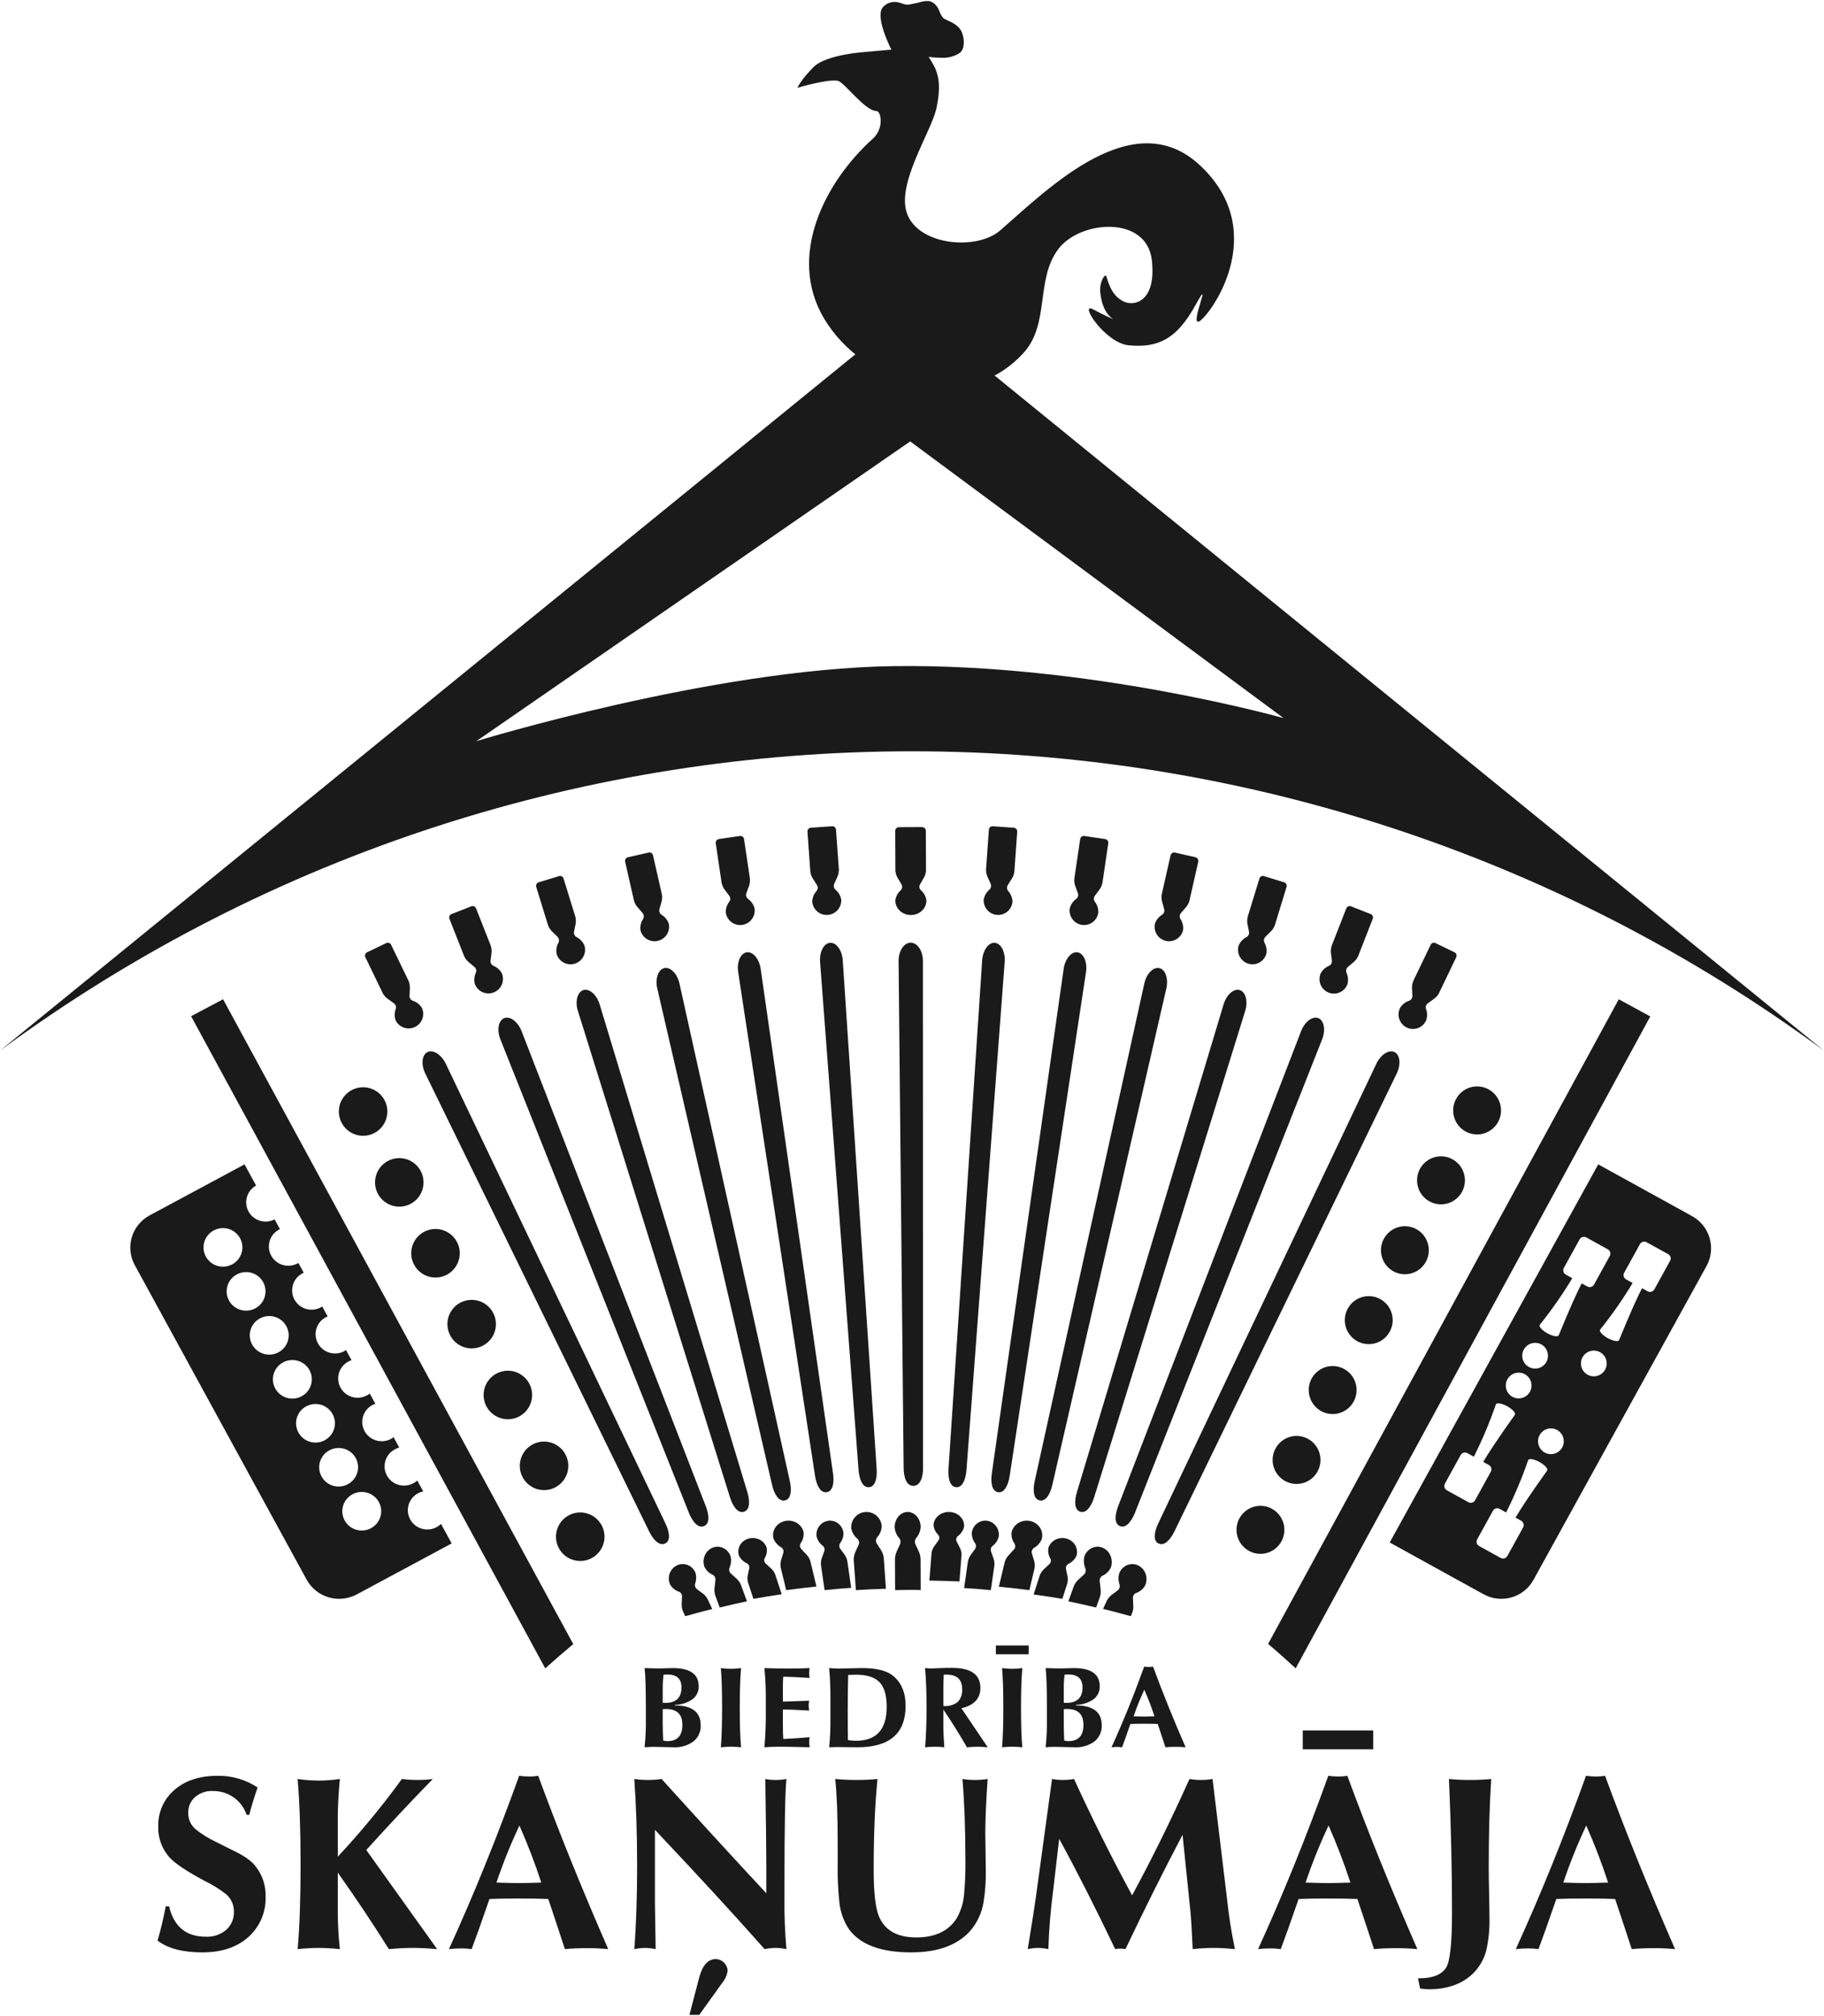 <?xml version="1.0" encoding="UTF-8"?>
<svg width="210px" height="232px" viewBox="0 0 210 232" version="1.1" xmlns="http://www.w3.org/2000/svg" xmlns:xlink="http://www.w3.org/1999/xlink">
    <!-- Generator: Sketch 55.2 (78181) - https://sketchapp.com -->
    <title>skanumaja-logo</title>
    <desc>Created with Sketch.</desc>
    <g id="Page-1" stroke="none" stroke-width="1" fill="none" fill-rule="evenodd">
        <g id="skanumaja-logo" fill="#1A1A1A" fill-rule="nonzero">
            <g id="Group_1" transform="translate(18, 189)">
                <path d="M56.214,12.083 C56.33,10.966 56.378,9.844 56.359,8.722 L56.359,7.535 C56.359,5.362 56.311,3.84 56.214,2.968 C57.009,2.996 57.575,3.009 57.913,3.009 C58.102,3.009 58.37,3.002 58.719,2.989 C59.068,2.976 59.319,2.969 59.473,2.97 C61.452,2.97 62.442,3.669 62.441,5.068 C62.46,5.647 62.195,6.2 61.73,6.552 C61.137,6.967 60.429,7.193 59.703,7.198 L59.703,7.27 C61.682,7.27 62.671,8.03 62.672,9.551 C62.706,10.266 62.398,10.955 61.84,11.41 C61.158,11.898 60.325,12.136 59.486,12.084 C59.24,12.084 58.857,12.076 58.335,12.058 C57.812,12.041 57.414,12.032 57.142,12.032 C56.989,12.032 56.68,12.049 56.214,12.083 Z M58.301,6.964 C58.333,6.964 58.378,6.966 58.439,6.971 C58.501,6.976 58.545,6.977 58.57,6.977 C59.831,6.977 60.461,6.384 60.46,5.199 C60.46,4.205 59.916,3.708 58.827,3.707 C58.736,3.707 58.591,3.716 58.393,3.733 C58.326,4.282 58.296,4.835 58.301,5.388 L58.301,6.964 Z M58.354,11.31 C58.51,11.348 58.67,11.369 58.831,11.375 C59.987,11.375 60.565,10.754 60.565,9.512 C60.565,8.291 59.945,7.681 58.704,7.681 C58.535,7.681 58.402,7.686 58.3,7.695 L58.3,9.428 C58.301,10.043 58.319,10.67 58.354,11.308 L58.354,11.31 Z" id="Path_1"></path>
                <path d="M64.991,12.083 C65.087,10.967 65.135,9.452 65.135,7.537 C65.135,5.569 65.087,4.046 64.991,2.97 C65.379,3.027 65.77,3.055 66.162,3.055 C66.55,3.056 66.937,3.027 67.321,2.97 C67.22,4.069 67.17,5.591 67.169,7.537 C67.169,9.514 67.22,11.029 67.321,12.083 C66.887,12.04 66.501,12.019 66.162,12.018 C65.817,12.018 65.425,12.04 64.991,12.083 Z" id="Path_2"></path>
                <path d="M70.009,12.083 C70.14,10.571 70.193,9.054 70.168,7.537 L70.168,6.866 C70.187,5.565 70.134,4.265 70.009,2.97 C70.846,3.004 71.748,3.022 72.715,3.022 C73.67,3.022 74.501,3.005 75.209,2.97 C75.179,3.16 75.161,3.352 75.156,3.544 C75.161,3.731 75.179,3.918 75.209,4.103 C73.906,4.018 72.894,3.97 72.175,3.959 C72.149,4.259 72.134,4.7 72.134,5.282 L72.134,6.827 L75.154,6.723 C75.123,6.908 75.105,7.095 75.101,7.283 C75.108,7.474 75.125,7.666 75.154,7.856 C73.745,7.774 72.739,7.733 72.134,7.733 L72.134,9.337 C72.134,10.236 72.151,10.833 72.186,11.128 C73.003,11.098 74.01,11.03 75.207,10.923 C75.18,11.096 75.166,11.27 75.165,11.445 C75.171,11.658 75.189,11.871 75.219,12.083 C73.598,12.042 72.515,12.018 71.96,12.018 C71.195,12.018 70.544,12.04 70.009,12.083 Z" id="Path_3"></path>
                <path d="M77.462,12.083 C77.576,10.965 77.624,9.841 77.606,8.717 L77.606,6.805 C77.624,5.525 77.576,4.245 77.462,2.969 C77.839,3.003 78.188,3.021 78.509,3.021 C78.793,3.021 79.241,3.013 79.855,2.996 C80.468,2.979 80.937,2.97 81.261,2.969 C82.872,2.969 84.037,3.249 84.757,3.807 C85.761,4.592 86.264,5.761 86.263,7.315 C86.263,10.494 84.416,12.084 80.72,12.083 C80.391,12.083 79.973,12.08 79.463,12.07 C78.954,12.06 78.61,12.058 78.429,12.058 C78.161,12.058 77.839,12.066 77.462,12.083 Z M79.627,11.257 C79.931,11.306 80.239,11.331 80.548,11.334 C82.908,11.334 84.089,10.032 84.089,7.426 C84.089,6.109 83.812,5.165 83.257,4.591 C82.702,4.018 81.804,3.731 80.562,3.731 C80.514,3.731 80.211,3.739 79.654,3.756 C79.618,4.921 79.601,6.318 79.601,7.947 C79.601,9.388 79.609,10.491 79.627,11.257 L79.627,11.257 Z" id="Path_4"></path>
                <path d="M88.503,12.083 C88.617,10.898 88.674,9.383 88.674,7.537 C88.674,5.717 88.617,4.194 88.503,2.97 C88.795,2.997 89.038,3.011 89.227,3.011 C89.276,3.011 89.566,3 90.099,2.978 C90.631,2.957 91.141,2.946 91.629,2.946 C93.792,2.946 94.874,3.715 94.874,5.252 C94.874,6.473 94.145,7.253 92.688,7.591 L95.722,12.086 C95.288,12.043 94.889,12.021 94.525,12.021 C94.174,12.021 93.774,12.043 93.325,12.086 C92.544,10.714 91.64,9.267 90.613,7.745 L90.613,9.551 C90.613,10.315 90.648,11.159 90.719,12.084 C90.358,12.042 89.996,12.021 89.634,12.019 C89.309,12.019 88.932,12.04 88.503,12.083 Z M90.613,7.335 L90.667,7.335 C91.241,7.385 91.813,7.218 92.268,6.869 C92.64,6.462 92.823,5.92 92.772,5.374 C92.772,4.27 92.164,3.718 90.948,3.719 C90.917,3.719 90.87,3.721 90.806,3.725 C90.743,3.73 90.693,3.732 90.653,3.732 C90.627,4.278 90.613,4.816 90.612,5.348 L90.613,7.335 Z" id="Path_5"></path>
                <path d="M96.653,1.379 L96.653,0.369 L100.431,0.369 L100.431,1.378 L96.653,1.379 Z M97.37,12.083 C97.469,10.967 97.517,9.452 97.515,7.537 C97.515,5.569 97.467,4.046 97.37,2.97 C97.758,3.027 98.15,3.055 98.542,3.055 C98.93,3.056 99.317,3.027 99.7,2.97 C99.6,4.069 99.55,5.591 99.55,7.537 C99.55,9.514 99.6,11.029 99.7,12.083 C99.266,12.04 98.88,12.019 98.542,12.018 C98.196,12.018 97.806,12.04 97.37,12.083 Z" id="Path_6"></path>
                <path d="M102.388,12.083 C102.504,10.966 102.553,9.844 102.533,8.722 L102.533,7.535 C102.533,5.362 102.485,3.84 102.388,2.968 C103.182,2.996 103.748,3.009 104.087,3.009 C104.276,3.009 104.542,3.002 104.893,2.989 C105.245,2.976 105.493,2.97 105.647,2.97 C107.625,2.97 108.615,3.669 108.615,5.068 C108.633,5.647 108.369,6.2 107.903,6.552 C107.31,6.967 106.603,7.193 105.876,7.198 L105.876,7.27 C107.855,7.27 108.844,8.03 108.844,9.551 C108.878,10.266 108.57,10.955 108.011,11.41 C107.33,11.899 106.498,12.137 105.658,12.084 C105.412,12.084 105.029,12.076 104.508,12.058 C103.987,12.041 103.587,12.032 103.316,12.032 C103.163,12.031 102.853,12.049 102.388,12.083 Z M104.475,6.962 C104.506,6.962 104.553,6.964 104.612,6.969 C104.672,6.974 104.718,6.975 104.746,6.975 C106.004,6.975 106.634,6.382 106.633,5.197 C106.633,4.203 106.09,3.706 105.002,3.705 C104.909,3.705 104.765,3.714 104.568,3.731 C104.5,4.28 104.469,4.833 104.475,5.386 L104.475,6.962 Z M104.529,11.308 C104.685,11.346 104.845,11.367 105.005,11.372 C106.161,11.372 106.739,10.752 106.739,9.51 C106.739,8.289 106.119,7.679 104.88,7.679 C104.712,7.679 104.578,7.684 104.475,7.692 L104.475,9.426 C104.475,10.042 104.493,10.67 104.529,11.308 L104.529,11.308 Z" id="Path_7"></path>
                <path d="M109.967,12.083 C111.27,9.238 112.525,6.144 113.732,2.8 C113.911,2.825 114.091,2.839 114.272,2.84 C114.433,2.841 114.594,2.827 114.753,2.8 C115.837,5.748 117.087,8.843 118.504,12.083 C118.119,12.046 117.733,12.029 117.346,12.031 C116.919,12.031 116.531,12.049 116.181,12.083 C115.974,11.445 115.677,10.55 115.292,9.399 C114.941,9.383 114.417,9.373 113.72,9.373 C113.022,9.373 112.491,9.383 112.141,9.399 C111.714,10.632 111.396,11.527 111.187,12.083 C110.995,12.057 110.801,12.044 110.607,12.045 C110.393,12.046 110.18,12.059 109.967,12.083 L109.967,12.083 Z M112.515,8.52 C113.053,8.538 113.454,8.546 113.718,8.546 C113.978,8.546 114.376,8.538 114.918,8.52 C114.58,7.483 114.188,6.463 113.746,5.465 C113.277,6.459 112.866,7.478 112.515,8.518 L112.515,8.52 Z" id="Path_8"></path>
                <path d="M0.138,34.33 C0.487,33.155 0.803,31.839 1.086,30.384 L1.467,30.384 C2.013,32.716 3.422,33.883 5.694,33.883 C6.556,33.927 7.401,33.642 8.055,33.085 C8.643,32.545 8.963,31.778 8.932,30.985 C8.942,30.233 8.622,29.513 8.055,29.012 C7.298,28.417 6.478,27.906 5.609,27.486 C3.63,26.432 2.297,25.556 1.609,24.856 C0.674,23.869 0.175,22.555 0.222,21.203 C0.17,19.615 0.833,18.087 2.032,17.032 C3.286,15.922 4.949,15.367 7.023,15.367 C8.671,15.334 10.29,15.802 11.661,16.709 C11.265,17.829 10.944,18.879 10.699,19.859 L10.388,19.859 C10.124,19.048 9.604,18.344 8.903,17.85 C8.201,17.359 7.36,17.102 6.5,17.116 C5.751,17.081 5.018,17.332 4.45,17.816 C3.933,18.28 3.649,18.946 3.673,19.636 C3.662,20.337 3.955,21.01 4.478,21.483 C5.197,22.067 5.985,22.56 6.826,22.952 C7.653,23.373 8.483,23.788 9.314,24.198 C9.945,24.503 10.53,24.894 11.051,25.359 C12.066,26.396 12.616,27.793 12.578,29.236 C12.65,30.998 11.937,32.702 10.627,33.897 C9.298,35.09 7.526,35.687 5.312,35.688 C3.041,35.688 1.316,35.235 0.138,34.33 Z" id="Path_9"></path>
                <path d="M20.89,24.674 C23.531,21.844 25.996,18.858 28.271,15.731 C28.866,15.808 29.465,15.845 30.066,15.842 C30.657,15.847 31.248,15.81 31.834,15.731 C29.364,18.259 26.809,20.983 24.17,23.904 L32.328,35.31 C31.302,35.217 30.378,35.171 29.556,35.17 C28.727,35.17 27.799,35.217 26.771,35.31 C24.886,32.315 22.926,29.38 20.889,26.507 L20.889,31.042 C20.894,32.468 20.974,33.893 21.13,35.311 C20.322,35.223 19.51,35.177 18.698,35.171 C17.885,35.176 17.074,35.223 16.266,35.311 C16.493,32.839 16.606,29.582 16.606,25.542 C16.606,21.605 16.492,18.335 16.266,15.732 C17.878,15.974 19.518,15.974 21.13,15.732 C20.969,17.41 20.889,18.94 20.889,20.322 L20.89,24.674 Z" id="Path_10"></path>
                <path d="M33.686,35.31 C36.484,29.199 39.18,22.551 41.773,15.366 C42.157,15.42 42.544,15.447 42.931,15.448 C43.278,15.451 43.624,15.424 43.966,15.366 C46.293,21.7 48.98,28.348 52.025,35.31 C51.197,35.231 50.367,35.194 49.536,35.199 C48.621,35.199 47.787,35.236 47.034,35.31 C46.591,33.939 45.954,32.017 45.125,29.544 C44.37,29.507 43.244,29.489 41.746,29.488 C40.238,29.488 39.107,29.507 38.353,29.544 C37.44,32.194 36.756,34.116 36.303,35.31 C35.891,35.252 35.475,35.225 35.059,35.228 C34.6,35.23 34.142,35.257 33.686,35.31 L33.686,35.31 Z M39.157,27.654 C40.315,27.692 41.178,27.711 41.744,27.711 C42.3,27.711 43.158,27.692 44.318,27.654 C43.591,25.426 42.751,23.235 41.801,21.09 C40.794,23.227 39.912,25.418 39.157,27.654 Z" id="Path_11"></path>
                <path d="M55.027,35.31 C55.244,32.577 55.352,29.376 55.352,25.709 C55.351,22.043 55.243,18.717 55.027,15.731 C55.555,15.808 56.088,15.845 56.621,15.842 C57.141,15.846 57.66,15.809 58.173,15.731 C62.105,20.087 66.123,24.472 70.226,28.887 L70.226,25.513 C70.226,24.012 70.188,20.751 70.111,15.731 C70.498,15.808 70.891,15.846 71.286,15.842 C71.708,15.848 72.129,15.811 72.544,15.731 C72.392,17.231 72.317,21.219 72.317,27.694 L72.317,29.273 C72.289,31.288 72.364,33.303 72.544,35.31 C72.135,35.222 71.719,35.175 71.3,35.17 C70.873,35.177 70.447,35.224 70.028,35.31 C66.493,31.318 62.284,26.742 57.401,21.582 L57.401,29.951 C57.401,30.426 57.43,32.213 57.487,35.311 C57.087,35.224 56.679,35.177 56.27,35.172 C55.852,35.179 55.436,35.225 55.027,35.31 Z M65.771,37.802 C65.698,38.323 65.478,38.812 65.135,39.215 L62.506,42.881 L61.375,42.881 L62.477,38.668 C62.854,37.194 63.5,36.457 64.415,36.457 C65.154,36.481 65.747,37.069 65.771,37.8 L65.771,37.802 Z" id="Path_12"></path>
                <path d="M78.162,15.731 C78.907,15.806 79.734,15.842 80.65,15.842 C81.444,15.847 82.237,15.81 83.026,15.731 C82.733,18.68 82.587,22.151 82.588,26.144 C82.588,28.727 82.781,30.504 83.167,31.476 C83.827,33.137 85.274,33.967 87.507,33.966 C89.638,33.966 91.174,33.248 92.117,31.811 C92.608,30.966 92.907,30.025 92.993,29.054 C93.118,27.705 93.169,26.351 93.148,24.996 C93.148,21.488 93.035,18.399 92.809,15.731 C93.286,15.809 93.768,15.846 94.251,15.842 C94.739,15.848 95.227,15.811 95.708,15.731 C95.53,18.343 95.44,20.419 95.44,21.958 C95.44,22.406 95.449,23.102 95.468,24.044 C95.486,24.987 95.496,25.705 95.496,26.199 C95.521,27.431 95.436,28.662 95.241,29.879 C95.054,31.097 94.531,32.241 93.729,33.183 C92.259,34.853 89.982,35.688 86.9,35.688 C83.403,35.688 81.009,34.787 79.717,32.985 C79.125,32.074 78.756,31.039 78.642,29.962 C78.485,28.54 78.419,27.109 78.444,25.679 L78.444,23.16 C78.445,19.989 78.351,17.513 78.162,15.731 Z" id="Path_13"></path>
                <path d="M100.325,35.31 C100.843,32.156 101.158,30.141 101.272,29.264 L103.124,15.731 C103.534,15.809 103.951,15.846 104.368,15.842 C104.799,15.846 105.23,15.809 105.655,15.731 C107.739,20.283 109.968,24.747 112.342,29.123 C114.633,24.896 116.834,20.432 118.945,15.731 C119.383,15.808 119.828,15.845 120.274,15.842 C120.719,15.847 121.165,15.81 121.603,15.731 L123.258,29.432 C123.465,31.406 123.772,33.367 124.178,35.31 C123.244,35.217 122.424,35.171 121.717,35.17 C120.914,35.175 120.112,35.221 119.314,35.31 C119.22,33.229 119.145,31.89 119.088,31.294 L118.151,22.155 C116.003,26.232 113.812,30.617 111.578,35.31 C111.379,35.265 111.175,35.246 110.972,35.253 C110.777,35.248 110.582,35.267 110.392,35.31 C108.166,30.645 106.017,26.414 103.945,22.617 L103.251,28.578 C102.954,30.812 102.77,33.058 102.7,35.31 C102.31,35.224 101.913,35.177 101.513,35.17 C101.113,35.176 100.715,35.223 100.325,35.31 Z" id="Path_14"></path>
                <path d="M126.844,35.31 C129.643,29.199 132.338,22.551 134.93,15.366 C135.313,15.42 135.7,15.447 136.088,15.448 C136.434,15.451 136.781,15.424 137.122,15.366 C139.45,21.7 142.137,28.348 145.182,35.31 C144.355,35.231 143.524,35.194 142.693,35.199 C141.779,35.199 140.945,35.236 140.19,35.31 C139.747,33.939 139.111,32.017 138.281,29.544 C137.528,29.507 136.401,29.489 134.902,29.488 C133.396,29.488 132.265,29.507 131.509,29.544 C130.595,32.194 129.912,34.116 129.459,35.31 C129.047,35.252 128.631,35.225 128.215,35.228 C127.757,35.23 127.299,35.257 126.844,35.31 Z M131.989,12.316 L131.989,10.145 L140.104,10.145 L140.104,12.316 L131.989,12.316 Z M132.314,27.654 C133.473,27.692 134.335,27.711 134.901,27.711 C135.458,27.711 136.316,27.692 137.475,27.654 C136.749,25.426 135.909,23.235 134.959,21.09 C133.952,23.227 133.069,25.418 132.314,27.654 L132.314,27.654 Z" id="Path_15"></path>
                <path d="M145.497,39.847 L145.257,38.67 L145.441,38.67 C146.921,38.67 147.934,38.269 148.479,37.467 C148.943,36.777 149.174,34.645 149.173,31.071 C149.173,26.209 149.055,21.097 148.82,15.733 C149.629,15.811 150.44,15.848 151.252,15.844 C152.064,15.848 152.876,15.811 153.684,15.733 C153.494,18.682 153.4,22.054 153.399,25.851 C153.399,26.616 153.414,27.642 153.443,28.93 C153.472,30.219 153.485,31.124 153.484,31.645 C153.52,32.929 153.396,34.212 153.117,35.466 C152.847,36.514 152.283,37.465 151.49,38.209 C150.256,39.356 148.593,39.93 146.5,39.932 C146.164,39.921 145.829,39.893 145.497,39.847 L145.497,39.847 Z" id="Path_16"></path>
                <path d="M156.513,35.31 C159.311,29.199 162.007,22.551 164.6,15.366 C164.984,15.42 165.371,15.447 165.759,15.448 C166.105,15.451 166.451,15.424 166.793,15.366 C169.121,21.7 171.807,28.348 174.852,35.31 C174.025,35.231 173.194,35.194 172.363,35.199 C171.449,35.199 170.615,35.236 169.862,35.31 C169.418,33.939 168.782,32.017 167.952,29.544 C167.199,29.507 166.072,29.489 164.573,29.488 C163.066,29.488 161.935,29.507 161.18,29.544 C160.266,32.194 159.582,34.116 159.13,35.31 C158.718,35.252 158.302,35.225 157.886,35.228 C157.427,35.23 156.969,35.257 156.513,35.31 L156.513,35.31 Z M161.985,27.654 C163.143,27.692 164.005,27.711 164.571,27.711 C165.127,27.711 165.985,27.692 167.144,27.654 C166.418,25.426 165.578,23.235 164.627,21.09 C163.621,23.227 162.739,25.419 161.985,27.654 L161.985,27.654 Z" id="Path_17"></path>
            </g>
            <g id="Group_3" transform="translate(103, 95)">
                <g id="Group_2">
                    <path d="M2.913,6.798 C2.799,7.017 2.845,7.28 3.028,7.454 C3.381,7.766 3.605,8.184 3.659,8.633 C3.662,9.228 3.324,9.779 2.771,10.078 C2.219,10.378 1.537,10.381 0.981,10.087 C0.426,9.792 0.081,9.244 0.078,8.65 C0.126,8.2 0.345,7.78 0.696,7.466 C0.875,7.29 0.92,7.028 0.807,6.809 L0.307,5.96 C0.178,5.715 0.104,5.448 0.088,5.175 L0.07,0.614 C0.069,0.503 0.116,0.397 0.2,0.318 C0.284,0.239 0.398,0.195 0.517,0.195 L3.137,0.181 C3.386,0.184 3.587,0.37 3.591,0.601 L3.613,5.161 C3.602,5.434 3.53,5.703 3.401,5.949 L2.913,6.798 Z" id="Path_18"></path>
                </g>
                <path d="M3.271,73.902 C3.278,75.055 2.93,75.997 2.156,75.998 L2.156,75.998 C1.383,75.998 1.043,75.07 1.036,73.915 L0.456,15.587 C0.456,14.431 1.073,13.492 1.846,13.487 L1.846,13.487 C2.617,13.485 3.249,14.418 3.255,15.575 L3.271,73.902 Z" id="Path_19"></path>
            </g>
            <g id="Group_16" transform="translate(109, 95)">
                <g id="Group_5">
                    <g id="Group_4" transform="translate(4.126, 0)">
                        <path d="M2.892,6.876 C2.768,7.087 2.791,7.354 2.948,7.54 C3.252,7.877 3.427,8.312 3.443,8.766 C3.366,9.677 2.576,10.356 1.67,10.292 C0.764,10.227 0.077,9.442 0.128,8.529 C0.206,8.082 0.44,7.677 0.788,7.387 C0.968,7.223 1.029,6.964 0.94,6.738 L0.541,5.852 C0.442,5.596 0.394,5.322 0.399,5.047 L0.727,0.476 C0.734,0.365 0.786,0.262 0.87,0.189 C0.953,0.117 1.063,0.08 1.173,0.089 L3.599,0.259 C3.829,0.279 4.001,0.48 3.986,0.712 L3.663,5.282 C3.632,5.555 3.545,5.819 3.408,6.057 L2.892,6.876 Z" id="Path_20"></path>
                    </g>
                    <path d="M2.275,74.129 C2.193,75.286 1.799,76.204 1.085,76.151 L1.085,76.151 C0.369,76.099 0.123,75.141 0.207,73.984 L4.079,15.507 C4.164,14.35 4.808,13.452 5.523,13.501 L5.523,13.501 C6.239,13.554 6.753,14.533 6.672,15.693 L2.275,74.129 Z" id="Path_21"></path>
                </g>
                <g id="Group_7" transform="translate(4.951, 0.83)">
                    <g id="Group_6" transform="translate(9.077, 0)">
                        <path d="M3.017,7.274 C2.877,7.475 2.879,7.743 3.022,7.942 C3.3,8.301 3.441,8.747 3.422,9.201 C3.335,9.792 2.941,10.291 2.39,10.511 C1.838,10.73 1.211,10.637 0.746,10.267 C0.281,9.896 0.048,9.303 0.135,8.713 C0.246,8.273 0.509,7.887 0.878,7.625 C1.07,7.476 1.15,7.221 1.078,6.988 L0.748,6.075 C0.666,5.812 0.638,5.536 0.665,5.262 L1.336,0.73 C1.352,0.62 1.411,0.521 1.5,0.455 C1.589,0.389 1.7,0.361 1.809,0.378 L4.217,0.732 C4.444,0.77 4.6,0.983 4.569,1.213 L3.902,5.745 C3.85,6.015 3.743,6.272 3.588,6.498 L3.017,7.274 Z" id="Path_22"></path>
                    </g>
                    <path d="M2.303,73.974 C2.132,75.12 1.672,76.005 0.963,75.898 L0.963,75.898 C0.253,75.791 0.079,74.819 0.25,73.671 L8.512,15.656 C8.685,14.509 9.395,13.662 10.104,13.766 L10.104,13.766 C10.813,13.873 11.252,14.886 11.084,16.039 L2.303,73.974 Z" id="Path_23"></path>
                </g>
                <g id="Group_9" transform="translate(9.902, 2.905)">
                    <g id="Group_8" transform="translate(14.028, 0)">
                        <path d="M3.019,7.186 C2.866,7.375 2.847,7.641 2.974,7.85 C3.223,8.229 3.331,8.685 3.28,9.137 C3.067,10.025 2.184,10.577 1.298,10.376 C0.411,10.174 -0.15,9.294 0.038,8.4 C0.182,7.969 0.475,7.603 0.863,7.37 C1.066,7.236 1.165,6.989 1.11,6.751 L0.85,5.813 C0.789,5.546 0.782,5.268 0.829,4.998 L1.84,0.53 C1.864,0.421 1.93,0.327 2.024,0.267 C2.117,0.208 2.23,0.188 2.338,0.213 L4.711,0.751 C4.936,0.805 5.076,1.03 5.027,1.257 L4.02,5.727 C3.949,5.993 3.824,6.24 3.651,6.454 L3.019,7.186 Z" id="Path_24"></path>
                    </g>
                    <path d="M2.262,72.948 C2.008,74.08 1.483,74.926 0.784,74.766 L0.784,74.766 C0.082,74.605 -0.015,73.622 0.238,72.491 L12.846,15.272 C13.104,14.142 13.875,13.353 14.575,13.509 L14.575,13.509 C15.273,13.669 15.635,14.716 15.38,15.851 L2.262,72.948 Z" id="Path_25"></path>
                </g>
                <g id="Group_11" transform="translate(14.441, 5.395)">
                    <g id="Group_10" transform="translate(18.979, 0)">
                        <path d="M3.256,7.433 C3.088,7.61 3.05,7.875 3.162,8.092 C3.381,8.49 3.454,8.953 3.368,9.4 C3.098,10.282 2.168,10.778 1.291,10.506 C0.414,10.235 -0.079,9.3 0.191,8.417 C0.367,7.999 0.686,7.657 1.09,7.454 C1.304,7.337 1.421,7.098 1.384,6.856 L1.194,5.902 C1.155,5.63 1.169,5.352 1.236,5.085 L2.58,0.707 C2.612,0.601 2.686,0.512 2.783,0.46 C2.881,0.408 2.995,0.398 3.101,0.43 L5.426,1.146 C5.647,1.218 5.769,1.453 5.702,1.676 L4.364,6.055 C4.273,6.315 4.128,6.552 3.939,6.752 L3.256,7.433 Z" id="Path_26"></path>
                    </g>
                    <path d="M2.544,71.878 C2.204,72.986 1.618,73.79 0.932,73.579 L0.932,73.579 C0.246,73.367 0.222,72.378 0.561,71.27 L17.438,15.175 C17.779,14.068 18.609,13.339 19.295,13.549 L19.295,13.549 C19.979,13.763 20.26,14.835 19.921,15.945 L2.544,71.878 Z" id="Path_27"></path>
                </g>
                <g id="Group_13" transform="translate(19.392, 9.13)">
                    <g id="Group_12" transform="translate(23.517, 0)">
                        <path d="M3.259,7.166 C3.079,7.331 3.022,7.593 3.117,7.819 C3.306,8.232 3.344,8.698 3.224,9.137 C3.013,9.701 2.516,10.108 1.924,10.201 C1.331,10.294 0.735,10.058 0.363,9.585 C-0.009,9.111 -0.098,8.473 0.13,7.915 C0.338,7.512 0.681,7.196 1.099,7.023 C1.321,6.922 1.456,6.692 1.437,6.449 L1.321,5.484 C1.302,5.21 1.336,4.934 1.423,4.674 L3.092,0.41 C3.176,0.194 3.419,0.088 3.633,0.173 L5.898,1.064 C6.112,1.152 6.217,1.396 6.134,1.613 L4.469,5.878 C4.358,6.13 4.196,6.356 3.994,6.542 L3.259,7.166 Z" id="Path_28"></path>
                    </g>
                    <path d="M2.292,69.93 C1.869,71.009 1.222,71.766 0.556,71.501 L0.556,71.501 C-0.112,71.237 -0.063,70.25 0.359,69.17 L21.41,14.523 C21.834,13.444 22.716,12.78 23.385,13.041 L23.385,13.041 C24.051,13.306 24.251,14.394 23.829,15.478 L2.292,69.93 Z" id="Path_29"></path>
                </g>
                <g id="Group_15" transform="translate(23.93, 13.28)">
                    <g id="Group_14" transform="translate(28.056, 0)">
                        <path d="M3.386,7.197 C3.194,7.348 3.117,7.605 3.195,7.838 C3.353,8.264 3.355,8.732 3.203,9.16 C2.953,9.711 2.426,10.083 1.826,10.132 C1.226,10.181 0.647,9.9 0.311,9.397 C-0.024,8.894 -0.063,8.248 0.21,7.708 C0.448,7.321 0.814,7.032 1.244,6.893 C1.472,6.808 1.624,6.59 1.625,6.346 L1.579,5.374 C1.581,5.099 1.637,4.827 1.744,4.574 L3.729,0.45 C3.776,0.349 3.861,0.272 3.966,0.235 C4.071,0.198 4.186,0.205 4.285,0.255 L6.477,1.316 C6.684,1.419 6.77,1.67 6.672,1.88 L4.692,6.007 C4.562,6.249 4.384,6.462 4.169,6.631 L3.386,7.197 Z" id="Path_30"></path>
                    </g>
                    <path d="M2.304,67.917 C1.801,68.961 1.1,69.667 0.455,69.351 L0.455,69.351 C-0.19,69.037 -0.066,68.057 0.434,67.012 L25.539,14.125 C26.043,13.081 26.972,12.487 27.619,12.797 L27.619,12.797 C28.263,13.111 28.381,14.213 27.879,15.26 L2.304,67.917 Z" id="Path_31"></path>
                </g>
            </g>
            <g id="Group_29" transform="translate(42, 95)">
                <g id="Group_18" transform="translate(50.69, 0)">
                    <g id="Group_17">
                        <path d="M1.377,6.876 C1.502,7.087 1.479,7.353 1.32,7.54 C1.015,7.877 0.838,8.311 0.822,8.766 C0.9,9.677 1.695,10.357 2.609,10.292 C3.522,10.228 4.214,9.442 4.162,8.529 C4.083,8.082 3.847,7.677 3.497,7.387 C3.315,7.224 3.254,6.964 3.345,6.738 L3.747,5.852 C3.847,5.596 3.895,5.322 3.889,5.047 L3.559,0.476 C3.552,0.365 3.5,0.261 3.416,0.189 C3.331,0.116 3.221,0.08 3.11,0.089 L0.667,0.259 C0.436,0.279 0.262,0.48 0.275,0.712 L0.602,5.282 C0.633,5.555 0.721,5.819 0.86,6.057 L1.377,6.876 Z" id="Path_32"></path>
                    </g>
                    <path d="M6.153,74.129 C6.236,75.286 6.631,76.204 7.352,76.151 L7.352,76.151 C8.072,76.099 8.32,75.141 8.236,73.984 L4.337,15.507 C4.251,14.35 3.602,13.452 2.883,13.501 L2.883,13.501 C2.161,13.554 1.644,14.533 1.726,15.693 L6.153,74.129 Z" id="Path_33"></path>
                </g>
                <g id="Group_20" transform="translate(40.303, 0.83)">
                    <g id="Group_19">
                        <path d="M1.667,7.274 C1.807,7.475 1.804,7.743 1.662,7.942 C1.382,8.301 1.239,8.747 1.258,9.201 C1.345,9.792 1.741,10.292 2.298,10.512 C2.854,10.732 3.485,10.639 3.954,10.268 C4.423,9.897 4.658,9.304 4.57,8.713 C4.458,8.272 4.192,7.886 3.82,7.625 C3.626,7.475 3.546,7.221 3.618,6.988 L3.951,6.075 C4.032,5.812 4.06,5.536 4.034,5.262 L3.359,0.73 C3.343,0.62 3.283,0.521 3.194,0.455 C3.104,0.389 2.992,0.361 2.882,0.378 L0.458,0.732 C0.228,0.769 0.07,0.982 0.102,1.213 L0.774,5.745 C0.826,6.015 0.933,6.272 1.089,6.498 L1.667,7.274 Z" id="Path_34"></path>
                    </g>
                    <path d="M11.527,73.974 C11.697,75.12 12.161,76.005 12.876,75.898 L12.876,75.898 C13.59,75.791 13.766,74.819 13.595,73.671 L5.273,15.656 C5.1,14.509 4.384,13.662 3.67,13.766 L3.67,13.766 C2.955,13.873 2.514,14.886 2.684,16.039 L11.527,73.974 Z" id="Path_35"></path>
                </g>
                <g id="Group_22" transform="translate(29.915, 2.905)">
                    <g id="Group_21">
                        <path d="M2.08,7.186 C2.234,7.375 2.252,7.642 2.124,7.85 C1.874,8.23 1.765,8.685 1.817,9.137 C2.031,10.025 2.92,10.577 3.813,10.376 C4.706,10.174 5.271,9.294 5.082,8.4 C4.936,7.969 4.642,7.603 4.251,7.37 C4.046,7.236 3.946,6.989 4.002,6.751 L4.265,5.813 C4.326,5.545 4.332,5.268 4.283,4.998 L3.267,0.53 C3.243,0.421 3.177,0.326 3.083,0.266 C2.989,0.207 2.874,0.188 2.766,0.213 L0.376,0.751 C0.149,0.804 0.008,1.03 0.058,1.257 L1.071,5.726 C1.143,5.992 1.27,6.239 1.445,6.452 L2.08,7.186 Z" id="Path_36"></path>
                    </g>
                    <path d="M16.967,72.948 C17.223,74.08 17.754,74.926 18.459,74.766 L18.459,74.766 C19.163,74.605 19.264,73.622 19.006,72.491 L6.31,15.272 C6.051,14.142 5.274,13.353 4.57,13.509 L4.57,13.509 C3.863,13.669 3.501,14.716 3.758,15.851 L16.967,72.948 Z" id="Path_37"></path>
                </g>
                <g id="Group_24" transform="translate(19.528, 5.395)">
                    <g id="Group_23">
                        <path d="M2.673,7.433 C2.84,7.611 2.878,7.875 2.767,8.092 C2.545,8.49 2.472,8.953 2.559,9.4 C2.831,10.282 3.767,10.778 4.651,10.506 C5.534,10.235 6.03,9.3 5.759,8.417 C5.581,7.999 5.26,7.657 4.854,7.454 C4.639,7.336 4.521,7.098 4.556,6.856 L4.749,5.902 C4.789,5.63 4.774,5.352 4.707,5.085 L3.354,0.707 C3.322,0.601 3.249,0.511 3.151,0.459 C3.052,0.407 2.937,0.397 2.831,0.43 L0.488,1.146 C0.266,1.218 0.142,1.453 0.209,1.676 L1.559,6.055 C1.65,6.314 1.795,6.552 1.984,6.752 L2.673,7.433 Z" id="Path_38"></path>
                    </g>
                    <path d="M22.501,71.878 C22.843,72.986 23.434,73.79 24.126,73.579 L24.126,73.579 C24.817,73.367 24.841,72.378 24.5,71.27 L7.506,15.175 C7.161,14.068 6.326,13.339 5.636,13.549 L5.636,13.549 C4.948,13.763 4.663,14.835 5.005,15.945 L22.501,71.878 Z" id="Path_39"></path>
                </g>
                <g id="Group_26" transform="translate(9.556, 9.13)">
                    <g id="Group_25">
                        <path d="M3.085,7.166 C3.266,7.331 3.324,7.593 3.229,7.819 C3.038,8.232 3,8.698 3.12,9.137 C3.339,9.693 3.838,10.09 4.429,10.179 C5.02,10.268 5.614,10.035 5.987,9.568 C6.36,9.101 6.455,8.471 6.237,7.915 C6.027,7.511 5.682,7.195 5.261,7.023 C5.037,6.922 4.901,6.693 4.919,6.449 L5.039,5.484 C5.058,5.21 5.022,4.934 4.934,4.674 L3.254,0.41 C3.213,0.306 3.133,0.223 3.031,0.179 C2.929,0.134 2.813,0.132 2.709,0.173 L0.428,1.064 C0.213,1.153 0.108,1.396 0.19,1.613 L1.869,5.878 C1.979,6.13 2.141,6.356 2.345,6.542 L3.085,7.166 Z" id="Path_40"></path>
                    </g>
                    <path d="M27.742,69.93 C28.167,71.009 28.817,71.766 29.49,71.501 L29.49,71.501 C30.162,71.237 30.114,70.25 29.687,69.17 L8.489,14.523 C8.061,13.444 7.173,12.78 6.5,13.041 L6.5,13.041 C5.829,13.306 5.627,14.394 6.052,15.478 L27.742,69.93 Z" id="Path_41"></path>
                </g>
                <g id="Group_28" transform="translate(0, 13.28)">
                    <g id="Group_27">
                        <path d="M3.371,7.197 C3.565,7.348 3.643,7.605 3.565,7.838 C3.406,8.264 3.403,8.732 3.557,9.16 C3.969,9.972 4.956,10.305 5.776,9.909 C6.597,9.514 6.95,8.535 6.57,7.708 C6.332,7.322 5.964,7.033 5.531,6.893 C5.301,6.809 5.148,6.591 5.147,6.346 L5.193,5.374 C5.192,5.099 5.135,4.827 5.027,4.574 L3.029,0.45 C2.981,0.35 2.894,0.272 2.789,0.235 C2.683,0.199 2.567,0.206 2.467,0.255 L0.26,1.316 C0.052,1.419 -0.035,1.67 0.065,1.88 L2.059,6.007 C2.19,6.249 2.369,6.462 2.586,6.631 L3.371,7.197 Z" id="Path_42"></path>
                    </g>
                    <path d="M32.715,67.917 C33.22,68.961 33.927,69.667 34.578,69.351 L34.578,69.351 C35.227,69.037 35.103,68.057 34.598,67.012 L9.318,14.125 C8.809,13.081 7.874,12.487 7.223,12.797 L7.223,12.797 C6.573,13.111 6.456,14.213 6.961,15.26 L32.715,67.917 Z" id="Path_43"></path>
                </g>
            </g>
            <path d="M106,182.985 L105.986,179.422 C105.976,179.133 105.913,178.849 105.803,178.59 L105.385,177.696 C105.289,177.465 105.326,177.188 105.479,177.003 C105.773,176.671 105.958,176.228 106,175.751 C105.996,174.78 105.322,173.996 104.493,174 C103.665,174.004 102.996,174.795 103,175.767 C103.044,176.242 103.23,176.683 103.526,177.012 C103.68,177.196 103.72,177.473 103.625,177.706 L103.215,178.605 C103.108,178.865 103.048,179.148 103.04,179.437 L103.054,183 C103.696,182.983 104.34,182.971 104.986,182.971 C105.323,182.971 105.661,182.982 106,182.985 Z" id="Path_44"></path>
            <path d="M110.703,178.967 C110.713,178.708 110.662,178.45 110.552,178.21 L110.131,177.379 C110.036,177.164 110.101,176.919 110.293,176.765 C110.662,176.491 110.91,176.11 110.995,175.688 C111.065,174.82 110.335,174.066 109.364,174.004 C108.394,173.942 107.551,174.595 107.482,175.463 C107.497,175.892 107.683,176.301 108.006,176.618 C108.17,176.795 108.194,177.043 108.068,177.243 L107.519,178.015 C107.373,178.238 107.282,178.487 107.252,178.744 L107,181.896 C108.158,181.916 109.316,181.946 110.464,182 L110.703,178.967 Z" id="Path_45"></path>
            <path d="M114.48,180.188 C114.508,179.924 114.482,179.656 114.402,179.403 L114.092,178.523 C114.023,178.297 114.098,178.05 114.281,177.906 C114.628,177.652 114.876,177.279 114.983,176.854 C115.11,175.971 114.52,175.149 113.665,175.018 C112.811,174.887 112.015,175.496 111.888,176.379 C111.869,176.818 112.002,177.25 112.263,177.597 C112.396,177.79 112.4,178.048 112.272,178.244 L111.728,178.995 C111.583,179.214 111.483,179.462 111.435,179.723 L111,182.759 C112.03,182.822 113.056,182.902 114.076,183 L114.48,180.188 Z" id="Path_46"></path>
            <path d="M119.101,180.524 C119.155,180.249 119.147,179.967 119.079,179.695 L118.799,178.749 C118.74,178.507 118.847,178.255 119.065,178.119 C119.483,177.882 119.798,177.512 119.956,177.074 C120.097,176.483 119.895,175.864 119.427,175.452 C118.958,175.04 118.293,174.897 117.683,175.076 C117.073,175.255 116.61,175.73 116.468,176.322 C116.41,176.78 116.525,177.243 116.794,177.628 C116.932,177.84 116.914,178.112 116.75,178.306 L116.068,179.047 C115.883,179.264 115.748,179.516 115.672,179.785 L115,182.602 C116.176,182.714 117.345,182.85 118.51,183 L119.101,180.524 Z" id="Path_47"></path>
            <path d="M122.873,182.241 C122.946,181.985 122.96,181.718 122.915,181.457 L122.723,180.544 C122.687,180.311 122.806,180.081 123.023,179.967 C123.433,179.772 123.757,179.444 123.937,179.042 C124.184,178.202 123.684,177.328 122.81,177.072 C121.936,176.815 121.006,177.269 120.715,178.095 C120.626,178.524 120.7,178.969 120.924,179.351 C121.037,179.561 121,179.816 120.832,179.989 L120.133,180.642 C119.945,180.835 119.8,181.062 119.708,181.311 L119,183.501 C120.108,183.651 121.212,183.813 122.309,184 L122.873,182.241 Z" id="Path_48"></path>
            <path d="M126.622,183.823 C126.712,183.548 126.747,183.255 126.724,182.965 L126.608,181.946 C126.591,181.687 126.724,181.443 126.942,181.334 C127.353,181.151 127.691,180.817 127.897,180.39 C128.207,179.485 127.792,178.477 126.963,178.124 C126.135,177.77 125.197,178.2 124.855,179.091 C124.734,179.556 124.771,180.052 124.959,180.49 C125.051,180.729 124.995,181.006 124.819,181.182 L124.095,181.845 C123.897,182.042 123.738,182.282 123.631,182.549 L123,184.291 C124.071,184.508 125.137,184.744 126.195,185 L126.622,183.823 Z" id="Path_49"></path>
            <path d="M130.318,185.706 C130.428,185.448 130.483,185.167 130.48,184.884 L130.436,183.887 C130.436,183.635 130.586,183.409 130.812,183.323 C131.235,183.179 131.596,182.882 131.83,182.484 C132.091,181.93 132.049,181.271 131.72,180.758 C131.392,180.246 130.827,179.958 130.241,180.005 C129.655,180.052 129.138,180.426 128.887,180.985 C128.734,181.425 128.736,181.908 128.893,182.346 C128.969,182.586 128.894,182.849 128.705,183.005 L127.934,183.59 C127.723,183.765 127.548,183.984 127.422,184.233 L127,185.156 C128.068,185.416 129.127,185.702 130.183,186 L130.318,185.706 Z" id="Path_50"></path>
            <path d="M101.748,179.285 C101.717,178.998 101.626,178.72 101.48,178.47 L100.931,177.607 C100.805,177.384 100.829,177.106 100.993,176.908 C101.316,176.554 101.501,176.096 101.515,175.618 C101.437,174.655 100.598,173.936 99.635,174.005 C98.672,174.074 97.944,174.906 98.003,175.869 C98.087,176.34 98.335,176.767 98.703,177.073 C98.895,177.245 98.96,177.519 98.864,177.759 L98.443,178.689 C98.334,178.957 98.283,179.245 98.293,179.534 L98.54,183 C99.688,182.929 100.842,182.871 102,182.837 L101.748,179.285 Z" id="Path_51"></path>
            <path d="M97.556,179.673 C97.509,179.416 97.41,179.172 97.265,178.956 L96.723,178.217 C96.595,178.023 96.598,177.769 96.731,177.579 C96.992,177.237 97.124,176.811 97.105,176.379 C97.029,175.81 96.66,175.327 96.138,175.114 C95.617,174.901 95.023,174.991 94.585,175.349 C94.146,175.708 93.93,176.28 94.02,176.846 C94.126,177.266 94.374,177.633 94.72,177.883 C94.902,178.025 94.977,178.269 94.908,178.492 L94.599,179.359 C94.518,179.608 94.492,179.872 94.521,180.132 L94.937,183 C95.952,182.892 96.973,182.802 98,182.732 L97.556,179.673 Z" id="Path_52"></path>
            <path d="M93.306,179.697 C93.23,179.433 93.097,179.186 92.914,178.973 L92.235,178.245 C92.072,178.054 92.055,177.788 92.191,177.58 C92.458,177.202 92.573,176.748 92.515,176.298 C92.298,175.4 91.344,174.838 90.386,175.042 C89.427,175.246 88.827,176.139 89.045,177.036 C89.2,177.465 89.513,177.828 89.928,178.062 C90.145,178.195 90.251,178.442 90.192,178.68 L89.913,179.608 C89.846,179.875 89.839,180.152 89.892,180.422 L90.516,183 C91.671,182.843 92.832,182.703 94,182.582 L93.306,179.697 Z" id="Path_53"></path>
            <path d="M89.254,181.206 C89.162,180.965 89.018,180.743 88.831,180.557 L88.141,179.922 C87.973,179.754 87.937,179.506 88.049,179.302 C88.271,178.932 88.344,178.499 88.256,178.083 C87.976,177.27 87.049,176.818 86.177,177.07 C85.305,177.321 84.81,178.183 85.068,179.002 C85.246,179.393 85.567,179.711 85.972,179.901 C86.187,180.012 86.304,180.235 86.267,180.462 L86.078,181.348 C86.034,181.602 86.048,181.861 86.12,182.11 L86.741,184 C87.821,183.809 88.906,183.629 90,183.472 L89.254,181.206 Z" id="Path_54"></path>
            <path d="M85.305,182.399 C85.198,182.14 85.043,181.909 84.848,181.718 L84.133,181.077 C83.959,180.907 83.904,180.639 83.995,180.407 C84.18,179.984 84.217,179.505 84.1,179.055 C83.762,178.194 82.838,177.778 82.022,178.12 C81.205,178.462 80.796,179.436 81.101,180.311 C81.303,180.724 81.637,181.048 82.042,181.224 C82.257,181.329 82.388,181.565 82.37,181.815 L82.257,182.801 C82.234,183.082 82.268,183.365 82.356,183.631 L82.861,185 C83.901,184.741 84.95,184.504 86,184.283 L85.305,182.399 Z" id="Path_55"></path>
            <path d="M81.474,184.047 C81.351,183.807 81.18,183.597 80.973,183.429 L80.218,182.869 C80.035,182.719 79.961,182.467 80.034,182.237 C80.187,181.817 80.19,181.354 80.042,180.932 C79.792,180.401 79.288,180.047 78.717,180.004 C78.147,179.961 77.598,180.235 77.276,180.723 C76.955,181.211 76.911,181.839 77.16,182.369 C77.389,182.75 77.743,183.035 78.157,183.174 C78.377,183.257 78.523,183.473 78.525,183.714 L78.481,184.67 C78.479,184.942 78.533,185.211 78.64,185.459 L78.894,186 C79.921,185.704 80.956,185.427 82,185.168 L81.474,184.047 Z" id="Path_56"></path>
            <g id="Group_30">
                <path d="M104.993,35.474 L0.023,120.893 C62.429,74.985 147.558,74.985 209.964,120.893 L104.993,35.474 Z M102.797,76.662 C81.998,76.968 54.843,85.296 54.843,85.296 L104.795,50.801 L147.781,82.644 C147.781,82.644 125.455,76.33 102.797,76.662 L102.797,76.662 Z" id="Path_57"></path>
                <path d="M107.669,7.86 C107.519,7.503 106.901,6.513 106.901,6.513 C106.912,6.612 108.331,6.647 108.427,6.65 C109.143,6.683 109.852,6.498 110.459,6.119 C111.109,5.661 111.023,4.562 110.805,3.895 C110.499,2.962 109.717,2.628 108.884,2.253 C108.214,1.95 108.251,1.189 107.807,0.666 C107.607,0.401 107.322,0.212 107,0.129 C106.603,0.097 106.204,0.149 105.828,0.28 C105.429,0.365 105.039,0.465 104.636,0.528 C104.205,0.598 103.787,0.334 103.363,0.261 C102.753,0.134 102.12,0.331 101.69,0.782 C100.623,1.848 102.626,5.709 102.626,5.709 L99.688,5.975 C99.688,5.975 95.146,6.242 93.677,7.706 C92.207,9.17 91.807,10.105 91.807,10.105 C91.807,10.105 95.34,9.051 96.482,9.305 C97.183,9.462 99.619,12.788 100.889,12.768 C101.439,12.759 101.823,14.761 100.494,15.959 C94.875,21.023 90.633,29.512 94.869,36.643 C99.357,44.201 111.102,48.041 117.852,40.601 C120.896,37.247 119.191,32.141 121.864,28.638 C124.388,25.334 132.027,24.761 132.612,29.947 C133.147,34.675 130.635,35.247 129.473,34.741 C128.406,34.275 127.803,33.343 127.39,31.83 C127.263,31.357 126.558,32.442 126.67,33.61 C126.969,36.752 128.805,37.005 128.805,37.005 C127.801,36.594 126.82,36.127 125.867,35.607 C124.131,34.675 127.201,39.467 129.941,39.737 C133.347,40.07 135.485,39.004 137.622,35.142 C139.759,31.281 136.954,37.406 138.021,37.007 C139.088,36.608 146.505,26.819 138.156,19.029 C130.499,11.884 120.788,21.607 115.161,26.512 C112.533,28.803 106.004,28.309 104.496,24.755 C103.026,21.292 107.271,15.161 107.834,12.37 C108.304,10.058 108.107,8.9 107.669,7.86 Z" id="Path_58"></path>
            </g>
            <path d="M25.682,115 L25.165,115.274 L22,116.948 L62.776,192 C63.724,191.144 64.689,190.306 65.67,189.487 L66,189.212 L25.682,115 Z" id="Path_59"></path>
            <path d="M186.371,115 L186.88,115.278 L190,116.977 L149.173,192 C148.241,191.135 147.292,190.288 146.323,189.46 C146.216,189.368 146.109,189.276 146,189.184 L186.371,115 Z" id="Path_60"></path>
            <g id="Group_31" transform="translate(39, 125)">
                <path d="M5.295,1.654 C5.992,3.03 5.443,4.711 4.068,5.409 C2.693,6.107 1.013,5.558 0.315,4.182 C-0.383,2.806 0.166,1.125 1.541,0.427 C2.917,-0.271 4.597,0.278 5.295,1.654 Z" id="Path_61"></path>
                <path d="M9.46,9.811 C10.158,11.186 9.608,12.867 8.233,13.564 C6.858,14.262 5.179,13.712 4.481,12.337 C3.784,10.961 4.334,9.28 5.709,8.583 C6.369,8.247 7.135,8.188 7.839,8.418 C8.543,8.649 9.126,9.15 9.46,9.811 L9.46,9.811 Z" id="Path_62"></path>
                <path d="M13.628,17.966 C14.14,18.973 13.994,20.19 13.259,21.048 C12.524,21.906 11.344,22.236 10.271,21.885 C9.197,21.534 8.441,20.571 8.354,19.444 C8.267,18.317 8.868,17.249 9.875,16.738 C11.25,16.04 12.931,16.59 13.628,17.966 L13.628,17.966 Z" id="Path_63"></path>
                <path d="M17.794,26.121 C18.305,27.129 18.159,28.345 17.424,29.203 C16.689,30.06 15.511,30.391 14.437,30.04 C13.364,29.689 12.608,28.726 12.521,27.599 C12.434,26.473 13.034,25.405 14.041,24.894 C14.702,24.559 15.468,24.499 16.172,24.73 C16.876,24.96 17.459,25.46 17.794,26.121 Z" id="Path_64"></path>
                <path d="M21.96,34.275 C22.471,35.283 22.325,36.499 21.591,37.357 C20.856,38.215 19.677,38.545 18.604,38.195 C17.53,37.844 16.774,36.88 16.687,35.754 C16.601,34.628 17.201,33.56 18.208,33.049 C18.868,32.713 19.634,32.654 20.338,32.884 C21.042,33.114 21.625,33.615 21.96,34.275 Z" id="Path_65"></path>
                <path d="M26.128,42.432 C26.825,43.808 26.275,45.489 24.9,46.186 C23.524,46.883 21.844,46.333 21.147,44.957 C20.45,43.581 21,41.9 22.375,41.203 C23.751,40.506 25.43,41.056 26.128,42.432 L26.128,42.432 Z" id="Path_66"></path>
                <path d="M30.294,50.586 C30.805,51.593 30.659,52.81 29.925,53.668 C29.19,54.526 28.011,54.857 26.937,54.506 C25.863,54.155 25.107,53.192 25.02,52.065 C24.934,50.938 25.534,49.87 26.541,49.359 C27.916,48.662 29.595,49.211 30.294,50.586 L30.294,50.586 Z" id="Path_67"></path>
            </g>
            <g id="Group_32" transform="translate(142, 125)">
                <path d="M30.503,4.072 C29.987,5.063 28.926,5.644 27.816,5.545 C26.706,5.445 25.765,4.685 25.431,3.618 C25.098,2.551 25.439,1.389 26.294,0.672 C27.149,-0.045 28.351,-0.175 29.338,0.344 C30.686,1.051 31.207,2.72 30.503,4.072 Z" id="Path_68"></path>
                <path d="M26.346,12.116 C25.831,13.106 24.771,13.688 23.661,13.589 C22.551,13.491 21.609,12.731 21.276,11.664 C20.942,10.598 21.282,9.435 22.136,8.718 C22.991,8.001 24.193,7.871 25.18,8.388 C26.528,9.095 27.05,10.763 26.346,12.116 Z" id="Path_69"></path>
                <path d="M22.189,20.161 C21.485,21.513 19.821,22.037 18.472,21.331 C17.123,20.625 16.601,18.955 17.305,17.603 C18.009,16.25 19.673,15.725 21.022,16.432 C22.37,17.139 22.892,18.808 22.189,20.161 L22.189,20.161 Z" id="Path_70"></path>
                <path d="M18.029,28.205 C17.325,29.558 15.661,30.082 14.312,29.376 C12.963,28.67 12.44,27.001 13.144,25.648 C13.847,24.295 15.512,23.77 16.861,24.476 C17.509,24.815 17.997,25.398 18.216,26.097 C18.435,26.797 18.368,27.555 18.029,28.205 L18.029,28.205 Z" id="Path_71"></path>
                <path d="M13.874,36.248 C13.359,37.239 12.299,37.821 11.189,37.723 C10.079,37.625 9.137,36.865 8.803,35.799 C8.469,34.733 8.808,33.57 9.662,32.852 C10.517,32.135 11.718,32.004 12.706,32.521 C14.055,33.227 14.578,34.895 13.874,36.248 L13.874,36.248 Z" id="Path_72"></path>
                <path d="M9.716,44.294 C9.012,45.647 7.348,46.171 5.999,45.464 C4.65,44.758 4.127,43.089 4.831,41.736 C5.535,40.383 7.2,39.859 8.549,40.565 C9.898,41.271 10.421,42.941 9.716,44.294 L9.716,44.294 Z" id="Path_73"></path>
                <path d="M5.559,52.335 C5.044,53.326 3.984,53.909 2.874,53.81 C1.764,53.712 0.823,52.953 0.489,51.886 C0.155,50.82 0.494,49.657 1.349,48.94 C2.203,48.223 3.405,48.092 4.392,48.61 C5.74,49.315 6.263,50.983 5.559,52.335 Z" id="Path_74"></path>
            </g>
            <path d="M50.773,175.378 C50.622,175.526 50.451,175.652 50.264,175.752 C49.493,176.167 48.548,176.098 47.847,175.576 C47.146,175.053 46.817,174.173 47.006,173.323 C47.195,172.474 47.867,171.812 48.724,171.63 L48.043,170.384 C47.908,170.504 47.76,170.607 47.602,170.693 C46.89,171.085 46.02,171.063 45.33,170.636 C44.639,170.21 44.236,169.445 44.277,168.64 C44.319,167.834 44.797,167.114 45.528,166.759 C45.667,166.687 45.814,166.629 45.965,166.588 L45.311,165.389 C45.195,165.483 45.07,165.565 44.938,165.634 C43.846,166.168 42.523,165.74 41.96,164.67 C41.397,163.6 41.8,162.28 42.866,161.698 C42.979,161.641 43.097,161.594 43.218,161.557 L42.574,160.377 C42.479,160.45 42.379,160.515 42.274,160.572 C41.562,160.972 40.687,160.954 39.991,160.527 C39.296,160.099 38.891,159.33 38.935,158.52 C38.979,157.71 39.466,156.988 40.204,156.638 C40.29,156.595 40.379,156.559 40.47,156.53 L39.835,155.366 C39.764,155.42 39.689,155.468 39.611,155.512 C38.514,156.079 37.162,155.657 36.589,154.57 C36.017,153.483 36.443,152.141 37.54,151.574 C37.6,151.544 37.662,151.528 37.723,151.503 L37.096,150.355 C37.045,150.386 37.002,150.422 36.949,150.45 C36.238,150.838 35.37,150.814 34.682,150.388 C33.993,149.961 33.592,149.199 33.632,148.395 C33.672,147.592 34.147,146.872 34.875,146.515 C34.907,146.498 34.94,146.491 34.973,146.476 L34.354,145.344 C34.33,145.358 34.309,145.377 34.283,145.39 C33.571,145.783 32.7,145.761 32.008,145.334 C31.317,144.907 30.914,144.141 30.956,143.335 C30.998,142.528 31.479,141.808 32.212,141.454 C32.216,141.45 32.221,141.45 32.225,141.448 L31.616,140.332 C30.533,140.893 29.197,140.488 28.614,139.424 C28.032,138.359 28.419,137.028 29.484,136.434 L28.153,134 L17.229,139.869 C16.236,140.402 15.498,141.304 15.176,142.376 C14.855,143.449 14.976,144.604 15.514,145.588 L35.303,181.791 C35.841,182.775 36.751,183.507 37.833,183.825 C38.916,184.144 40.081,184.023 41.074,183.49 L52,177.623 L50.773,175.378 Z M23.684,144.58 C23.265,143.784 23.372,142.816 23.954,142.128 C24.536,141.44 25.479,141.167 26.343,141.436 C27.207,141.706 27.822,142.465 27.902,143.359 C27.981,144.254 27.509,145.108 26.706,145.523 C25.609,146.089 24.256,145.668 23.684,144.58 L23.684,144.58 Z M26.348,149.643 C25.928,148.847 26.034,147.878 26.615,147.19 C27.196,146.501 28.139,146.227 29.003,146.496 C29.868,146.765 30.484,147.523 30.564,148.418 C30.644,149.312 30.173,150.167 29.369,150.582 C28.273,151.15 26.92,150.729 26.348,149.643 L26.348,149.643 Z M29.011,154.702 C28.439,153.615 28.864,152.274 29.961,151.707 C31.057,151.14 32.41,151.561 32.982,152.648 C33.555,153.735 33.129,155.076 32.033,155.644 C31.506,155.916 30.892,155.97 30.325,155.793 C29.758,155.617 29.285,155.224 29.011,154.702 L29.011,154.702 Z M31.674,159.762 C31.103,158.675 31.529,157.334 32.626,156.768 C33.723,156.201 35.075,156.623 35.647,157.71 C36.219,158.798 35.793,160.138 34.696,160.705 C34.169,160.978 33.555,161.031 32.988,160.854 C32.421,160.677 31.948,160.284 31.674,159.762 L31.674,159.762 Z M34.339,164.824 C33.919,164.028 34.025,163.06 34.606,162.371 C35.188,161.682 36.131,161.409 36.996,161.678 C37.86,161.947 38.476,162.707 38.555,163.602 C38.635,164.496 38.162,165.35 37.358,165.765 C36.832,166.038 36.218,166.092 35.652,165.915 C35.086,165.739 34.613,165.347 34.339,164.825 L34.339,164.824 Z M37.002,169.885 C36.583,169.089 36.688,168.12 37.27,167.432 C37.852,166.743 38.795,166.469 39.659,166.739 C40.524,167.008 41.14,167.767 41.219,168.662 C41.298,169.557 40.826,170.411 40.022,170.826 C39.496,171.098 38.882,171.152 38.316,170.976 C37.749,170.799 37.277,170.407 37.002,169.885 L37.002,169.885 Z M42.685,175.888 C41.588,176.454 40.235,176.033 39.663,174.945 C39.092,173.858 39.517,172.517 40.614,171.95 C41.711,171.383 43.064,171.805 43.636,172.892 C44.206,173.979 43.78,175.319 42.685,175.885 L42.685,175.888 Z" id="Path_75"></path>
            <path d="M194.815,139.958 L184.006,134 L160,177.515 L170.808,183.474 C172.852,184.601 175.423,183.858 176.552,181.815 L196.474,145.699 C197.601,143.656 196.858,141.086 194.815,139.958 Z M177.295,152.441 C178.654,150.744 179.899,148.96 181.021,147.099 L180.249,146.674 C179.982,146.51 179.898,146.162 180.061,145.894 L181.849,142.653 C181.988,142.373 182.328,142.258 182.609,142.397 L185.133,143.788 C185.262,143.866 185.354,143.993 185.39,144.14 C185.425,144.286 185.401,144.441 185.322,144.57 L183.534,147.809 C183.468,147.944 183.35,148.047 183.207,148.095 C183.065,148.143 182.908,148.133 182.774,148.066 L182.102,147.695 C181.599,148.66 180.786,150.429 179.47,153.641 C179.326,153.995 178.44,153.603 178.152,153.444 C177.864,153.284 177.064,152.741 177.295,152.441 Z M175.442,155.306 C175.731,154.781 176.308,154.481 176.905,154.547 C177.501,154.613 177.999,155.032 178.165,155.609 C178.332,156.185 178.135,156.805 177.666,157.179 C177.198,157.553 176.549,157.608 176.024,157.318 C175.308,156.923 175.047,156.023 175.441,155.306 L175.442,155.306 Z M173.547,158.737 C173.836,158.212 174.413,157.912 175.009,157.978 C175.606,158.044 176.103,158.463 176.27,159.039 C176.437,159.615 176.241,160.235 175.772,160.609 C175.304,160.984 174.656,161.039 174.13,160.75 C173.413,160.355 173.152,159.454 173.547,158.737 L173.547,158.737 Z M169.078,172.89 L166.554,171.497 C166.287,171.332 166.203,170.982 166.367,170.715 L168.154,167.475 C168.294,167.195 168.634,167.08 168.915,167.218 L169.686,167.643 C170.662,165.701 171.508,163.697 172.216,161.643 C172.349,161.29 173.239,161.676 173.523,161.831 C173.807,161.987 174.616,162.532 174.394,162.842 C172.375,165.669 171.317,167.3 170.767,168.24 L171.44,168.611 C171.707,168.775 171.791,169.123 171.628,169.391 L169.842,172.631 C169.701,172.912 169.361,173.028 169.078,172.89 L169.078,172.89 Z M178.109,169.258 C176.093,172.085 175.031,173.716 174.484,174.655 L175.154,175.025 C175.283,175.104 175.375,175.231 175.411,175.378 C175.446,175.524 175.422,175.679 175.343,175.808 L173.556,179.047 C173.416,179.327 173.077,179.442 172.796,179.304 L170.27,177.912 C170.003,177.748 169.918,177.4 170.081,177.132 L171.869,173.892 C172.008,173.612 172.348,173.497 172.629,173.634 L173.402,174.06 C174.377,172.118 175.222,170.114 175.933,168.061 C176.065,167.706 176.953,168.092 177.238,168.249 C177.522,168.406 178.33,168.946 178.109,169.258 L178.109,169.258 Z M179.858,166.581 C179.568,167.107 178.991,167.406 178.394,167.339 C177.798,167.272 177.301,166.853 177.134,166.277 C176.968,165.701 177.165,165.081 177.634,164.707 C178.103,164.333 178.752,164.278 179.277,164.568 C179.993,164.964 180.253,165.865 179.858,166.582 L179.858,166.581 Z M184.797,157.628 C184.507,158.153 183.929,158.452 183.333,158.385 C182.737,158.318 182.24,157.898 182.073,157.322 C181.907,156.746 182.105,156.126 182.574,155.752 C183.043,155.379 183.691,155.324 184.216,155.614 C184.933,156.01 185.193,156.912 184.797,157.629 L184.797,157.628 Z M192.267,145.123 L190.479,148.364 C190.339,148.644 189.999,148.758 189.718,148.62 L189.048,148.252 C188.545,149.216 187.734,150.983 186.418,154.197 C186.272,154.55 185.384,154.159 185.098,154 C184.811,153.841 184.012,153.295 184.241,152.996 C185.6,151.301 186.844,149.516 187.966,147.655 L187.195,147.23 C186.928,147.066 186.843,146.716 187.005,146.448 L188.794,143.208 C188.934,142.927 189.274,142.812 189.555,142.95 L192.079,144.342 C192.208,144.421 192.3,144.547 192.335,144.693 C192.37,144.84 192.346,144.994 192.267,145.123 L192.267,145.123 Z" id="Path_76"></path>
        </g>
    </g>
</svg>